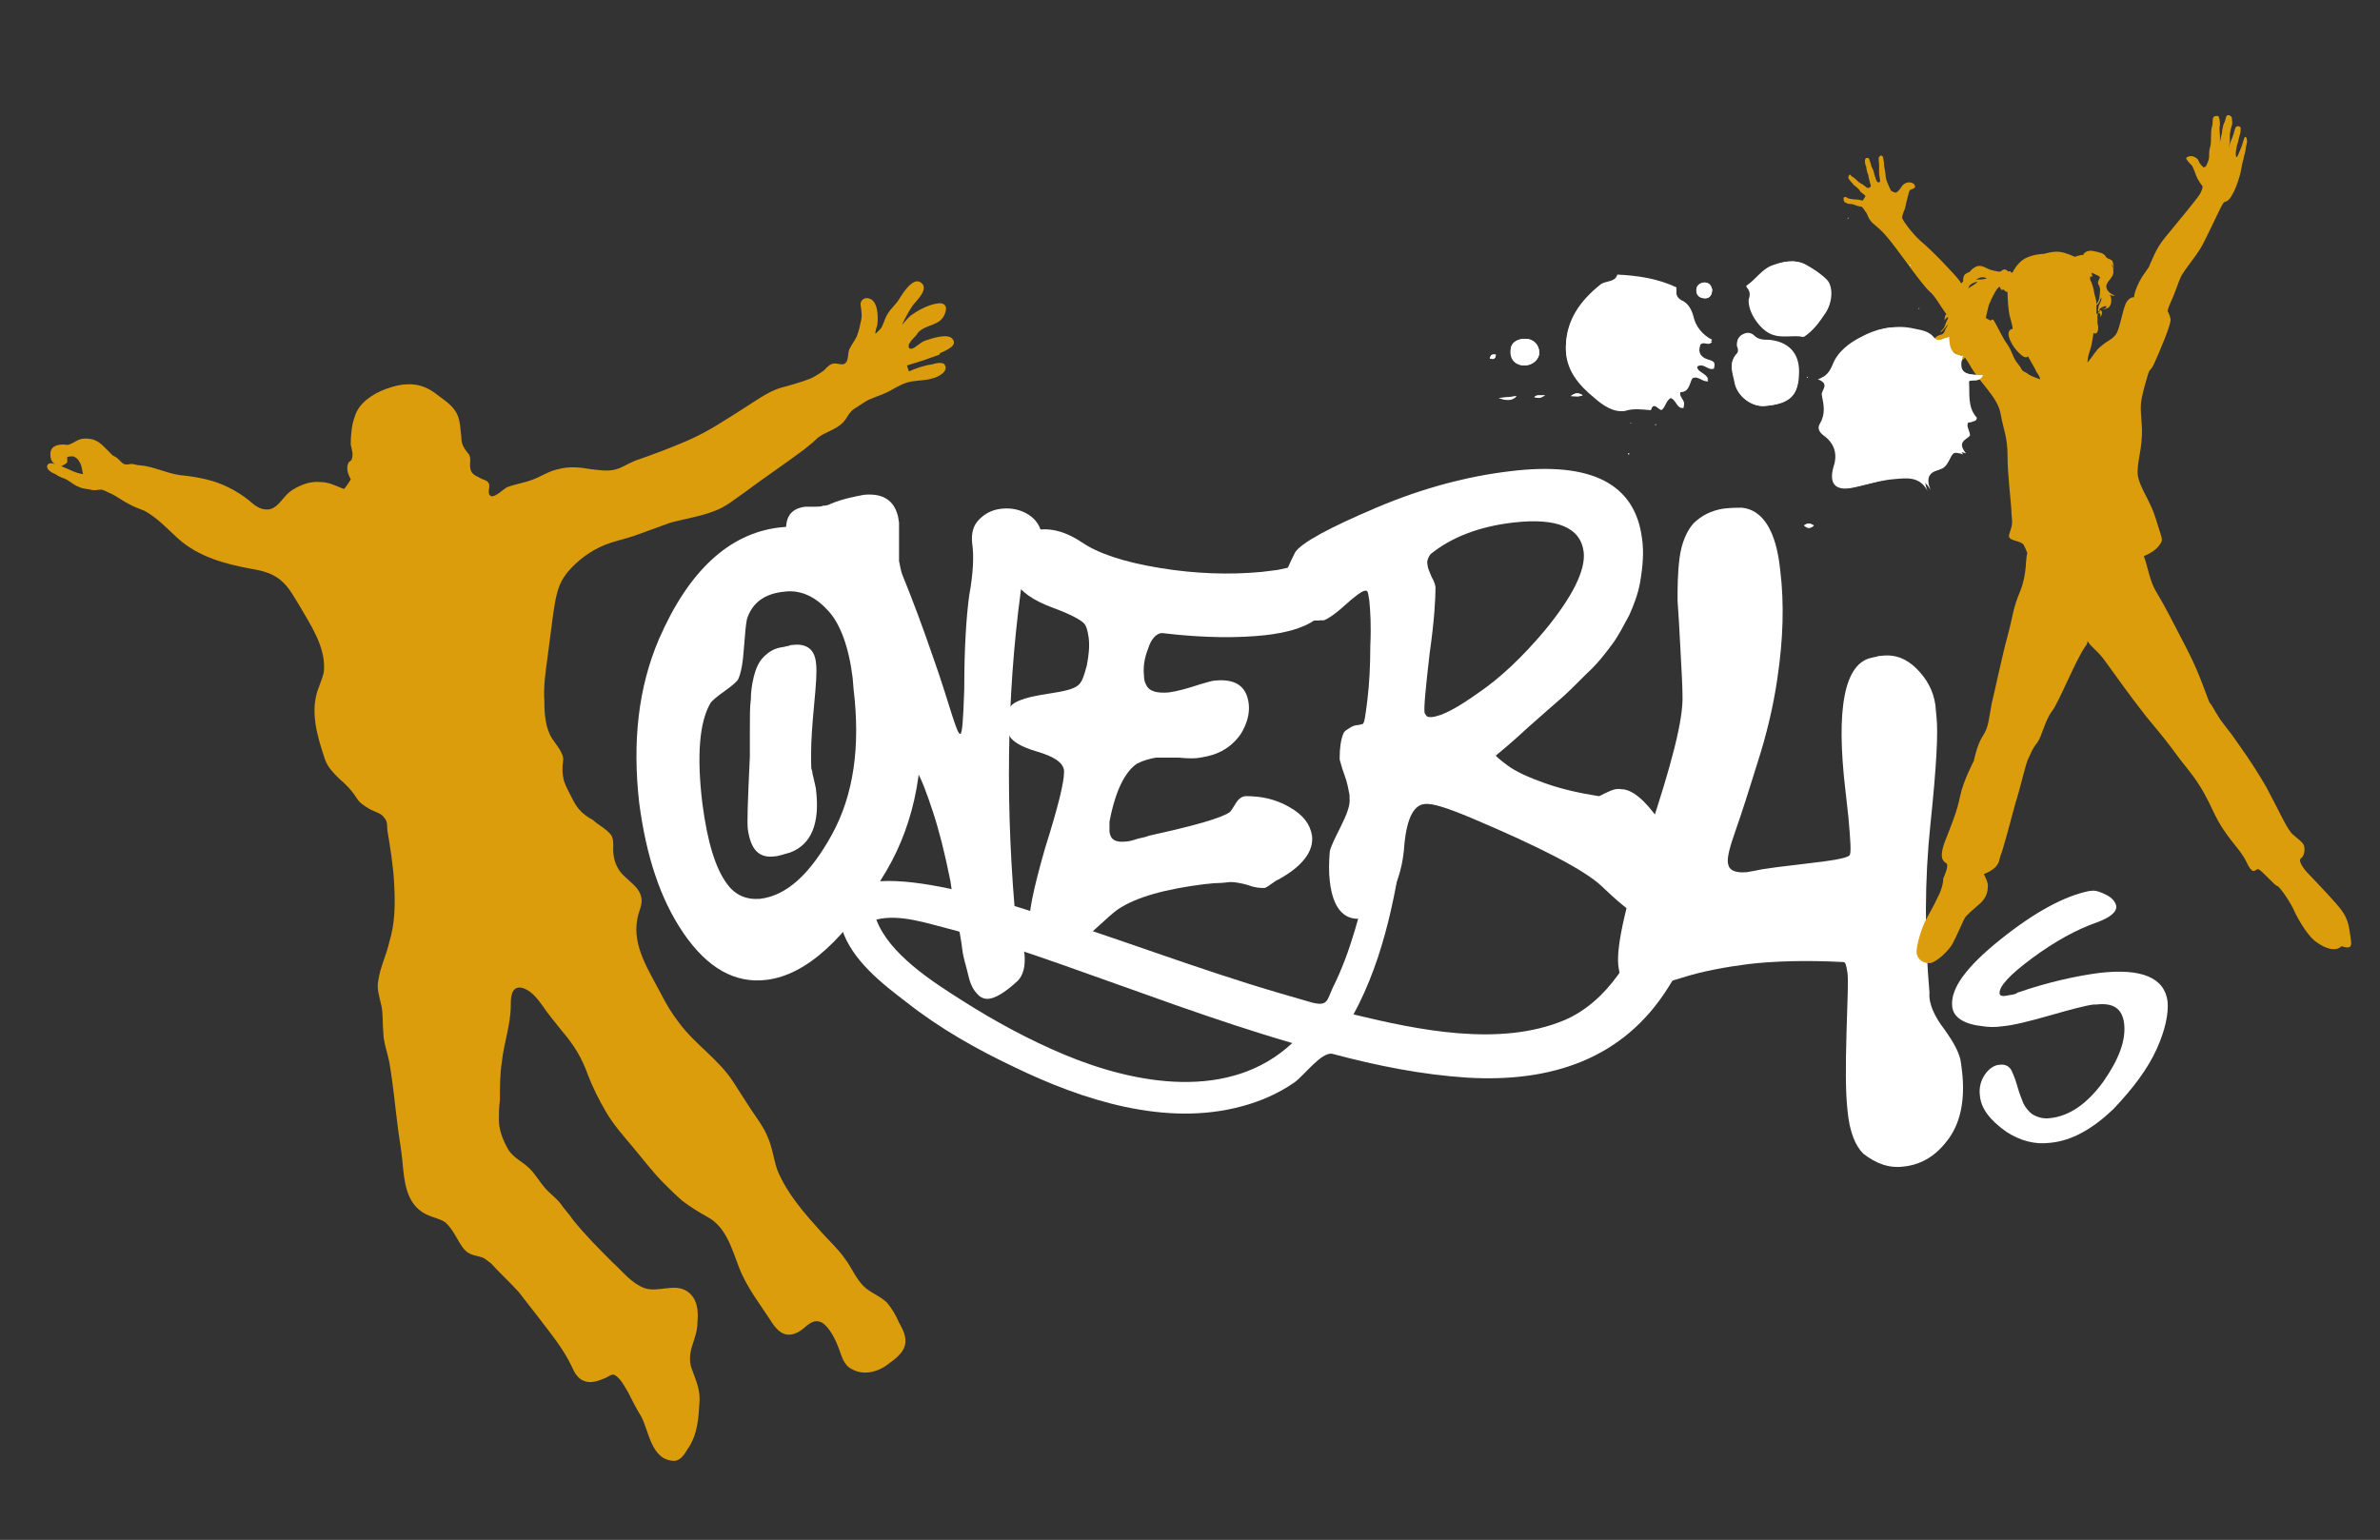 <?xml version="1.0" encoding="utf-8"?>
<!-- Generator: Adobe Illustrator 23.0.4, SVG Export Plug-In . SVG Version: 6.00 Build 0)  -->
<svg version="1.1" id="Layer_1" xmlns="http://www.w3.org/2000/svg" xmlns:xlink="http://www.w3.org/1999/xlink" x="0px" y="0px"
	 viewBox="0 0 240.9 155.9" style="enable-background:new 0 0 240.9 155.9;" xml:space="preserve">
<rect x="0" y="0" width="240.9" height="155.9" fill="#333333" stroke="none"/>
<style type="text/css">
	.st0{fill:#FFFFFF;}
	.st1{fill:#DB9D0C;}
	.st2{fill-rule:evenodd;clip-rule:evenodd;fill:#FFFFFF;}
</style>
<g>
	<g>
		<path class="st0" d="M78.9,53.4c4.1-0.5,7.4,1.1,9.9,4.7c2.2,3.2,3.6,7.1,4.2,11.8c0.8,7.1-0.3,13.2-3.3,18.3
			c-4.1,6.9-8.1,10.5-12.1,11c-3.2,0.4-6-1.2-8.4-4.7c-2.4-3.5-3.8-7.9-4.5-13.2c-0.7-6.2-0.1-11.7,2-16.6
			C69.7,57.8,73.8,54,78.9,53.4z M83.7,61.7c-1.3-1.4-2.8-2-4.3-1.8c-2.1,0.2-3.3,1.2-3.8,2.8c-0.1,0.5-0.2,1.5-0.3,2.9
			c-0.1,1.5-0.3,2.6-0.6,3.2c-0.2,0.3-0.7,0.7-1.4,1.2c-0.7,0.5-1.2,0.9-1.4,1.2c-1.1,1.9-1.4,5.3-0.8,10.2c0.5,3.8,1.3,6.5,2.5,8.1
			c0.8,1.1,1.9,1.6,3.3,1.5c2.7-0.3,5.1-2.5,7.3-6.5c2.2-4,2.9-8.9,2.2-14.7l-0.1-1.2C85.9,65.4,85,63,83.7,61.7z M79.8,65.4
			c0.2-0.1,0.3-0.1,0.4-0.1c1.5-0.2,2.3,0.5,2.4,1.9c0.1,0.7,0,2.1-0.2,4.2c-0.2,2.1-0.3,3.7-0.3,4.8c0,0.2,0,0.5,0,0.9
			c0,0.5,0,0.8,0.1,0.9c0,0.2,0.1,0.6,0.2,1c0.1,0.5,0.2,0.8,0.2,1c0.4,3.4-0.5,5.5-2.6,6.3c-0.7,0.2-1.3,0.4-1.6,0.4
			C76.8,86.9,76,86,75.7,84c-0.1-0.7,0-3.1,0.2-7.4c0-0.7,0-1.7,0-2.9c0-1.2,0-2.2,0.1-2.9c0-0.7,0.1-1.5,0.3-2.3
			c0.2-0.8,0.5-1.5,1-2c0.5-0.5,1.1-0.9,2-1C79.4,65.5,79.6,65.4,79.8,65.4z"/>
		<path class="st0" d="M98.1,60.3c0.4-2.2,0.5-4,0.3-5.3c-0.1-1,0.1-1.8,0.7-2.4c0.6-0.6,1.3-1,2.3-1.1c1-0.1,1.9,0.1,2.7,0.6
			c0.8,0.5,1.3,1.3,1.4,2.3c0.1,0.6,0.1,1.1-0.1,1.5c0,0.2-0.3,0.6-0.9,1c-0.5,0.5-0.8,0.8-0.9,1c-1.6,10.6-1.9,22-0.9,34
			c0.1,0.5,0.2,1.3,0.5,2.4c0.3,1.1,0.4,1.8,0.5,2.3c0.1,1.2-0.1,2.2-0.8,2.8c-1.2,1.1-2.1,1.6-2.7,1.7c-0.5,0.1-1-0.1-1.3-0.5
			c-0.4-0.4-0.7-1-0.9-1.9s-0.5-1.7-0.6-2.6c-0.1-0.8-0.3-2-0.6-3.4c-0.2-1.4-0.5-2.6-0.6-3.5c-0.6-3-1.2-5.3-1.8-7.1
			c-0.6-1.8-1.1-3.2-1.7-4.2c-0.5-1.1-1.5-3.4-2.8-6.9c-1.4-3.5-3-7.9-4.7-13.1c-0.2-0.7-1.2-1.1-2.8-1.1c-1.6-0.1-2.5-0.8-2.7-2.1
			l-0.1-0.5c-0.2-1.8,0.4-2.7,1.9-2.9c0.2,0,0.5,0,0.9,0c0.4,0,0.7,0,0.9-0.1c0.4,0,0.6-0.1,0.8-0.2c1.2-0.5,2.3-0.7,3.3-0.9
			c1.9-0.2,3.1,0.5,3.5,2.2l0.1,0.6c0,0.4,0,1,0,1.9c0,0.9,0,1.6,0,2c0.1,0.5,0.2,1,0.3,1.3c1.1,2.7,2.1,5.4,3.1,8.3
			c1,2.8,1.6,4.9,2,6.1c0.4,1.2,0.6,1.8,0.8,1.8c0.2,0,0.3-1.5,0.4-4.5C97.6,65.7,97.8,62.5,98.1,60.3z"/>
		<path class="st0" d="M128,89.9c-0.4,0-0.9,0-1.7-0.3c-0.7-0.2-1.3-0.3-1.7-0.3c-0.3,0-0.8,0.1-1.3,0.1c-0.6,0-1,0.1-1.3,0.1
			c-4,0.5-7,1.3-8.9,2.6c-0.3,0.2-1.1,0.9-2.4,2.1c-1.3,1.2-2.5,1.9-3.7,2l-0.7,0.1c-1.3-0.1-2-0.8-2.1-2.1
			c-0.2-1.5,0.4-4.2,1.6-8.4c1.3-4.1,1.9-6.6,1.9-7.6l0-0.2c-0.1-0.8-1-1.4-2.7-1.9c-1.7-0.5-2.7-1.1-2.9-1.8
			c-0.1-0.2-0.2-0.6-0.2-1c-0.1-1.2,0.2-1.9,1.1-2.3c0.9-0.4,2-0.6,3.3-0.8c1.3-0.2,2.3-0.4,2.8-0.8c0.4-0.3,0.6-0.9,0.9-2
			c0.2-1,0.3-2,0.2-2.8c-0.1-0.7-0.2-1.1-0.4-1.4c-0.3-0.4-1.4-1-3.3-1.7c-1.9-0.7-3.2-1.6-3.7-2.6c-0.3-0.5-0.5-1.1-0.5-1.7
			c-0.1-0.9,0.1-1.7,0.7-2.4c0.6-0.7,1.4-1.1,2.4-1.2c1.2-0.1,2.6,0.3,4.1,1.3c1.6,1.1,4.2,2,7.9,2.6c3.6,0.6,7.1,0.7,10.3,0.4
			l1.6-0.2c1.4-0.3,2.3-0.5,3-0.6c1.5-0.2,2.4,0.4,2.5,1.7c0,0.4,0,0.7,0,0.9c-0.1,2.6-2.3,4.1-6.7,4.6c-2.7,0.3-6.2,0.3-10.4-0.2
			l-0.2,0c-0.5,0.1-1,0.6-1.3,1.6c-0.4,1-0.5,1.9-0.4,2.8c0,0.4,0.1,0.6,0.2,0.8c0.3,0.7,1.1,0.9,2.3,0.8c0.8-0.1,1.9-0.4,3.1-0.8
			c0.7-0.2,1.3-0.4,1.6-0.4c2.1-0.2,3.2,0.6,3.4,2.4c0.1,1-0.2,2-0.8,3c-0.7,1-1.6,1.7-2.8,2.1c-0.3,0.1-0.7,0.2-1.3,0.3
			c-0.5,0.1-1.2,0.1-2.2,0c-1,0-1.8,0-2.3,0c-0.6,0.1-1.3,0.3-1.9,0.6c-1.2,0.8-2.2,2.7-2.8,5.9c0,0.2,0,0.6,0,1
			c0.1,0.8,0.6,1.1,1.6,1c0.3,0,0.7-0.1,1.3-0.3c0.5-0.1,0.9-0.2,1.1-0.3c4.6-1,7.4-1.8,8.2-2.4c0.1-0.1,0.3-0.4,0.6-0.9
			c0.3-0.5,0.7-0.7,1-0.7c1.6,0,3,0.3,4.4,1.1c1.4,0.8,2.1,1.7,2.3,2.9c0.2,1.6-1,3.2-3.7,4.6C128.4,89.7,128.1,89.9,128,89.9z"/>
		<path class="st0" d="M151.3,76.3c0,0.2,0.5,0.6,1.3,1.2c0.8,0.6,2.1,1.2,3.8,1.8c1.7,0.6,3.5,1,5.4,1.3c0.2,0,0.4-0.2,0.9-0.4
			c0.4-0.2,0.9-0.4,1.4-0.3c1.1,0,2.4,1.1,3.8,3.1c1.4,2,2.3,3.8,2.4,5.3l0,0.2c0.4,3.4-0.1,5.1-1.5,5.3c-1.5,0.2-3.7-1.2-6.7-4.1
			c-1.7-1.6-6.1-3.9-13.2-6.9c-2.4-1-3.9-1.5-4.7-1.4c-1.2,0.1-1.9,1.7-2.1,4.7c-0.2,2-0.8,3.7-1.6,4.9c-0.8,1.2-1.7,1.8-2.7,2
			c-1.8,0.2-2.9-1.1-3.2-3.8c-0.1-0.8-0.1-1.9,0-3c0.1-0.5,0.5-1.3,1.1-2.5c0.6-1.2,1-2.2,0.9-2.9l0-0.3c-0.1-0.5-0.2-1.2-0.5-2
			c-0.3-0.8-0.4-1.3-0.5-1.6l0-0.2c0-0.9,0.1-1.8,0.4-2.5c0.1-0.2,0.3-0.3,0.6-0.5c0.3-0.2,0.6-0.3,0.9-0.3l0.4-0.1
			c0.2,0,0.3-0.8,0.5-2.4c0.2-1.6,0.3-3.5,0.3-5.5c0.1-2.1,0-3.6-0.1-4.6c-0.1-0.5-0.1-0.8-0.2-0.9c0-0.1-0.1-0.1-0.2-0.1
			c-0.3,0-1,0.5-2.1,1.5s-1.8,1.4-2.1,1.5l-0.3,0c-0.9,0.1-1.8-0.1-2.6-0.7c-0.8-0.6-1.3-1.4-1.4-2.3c-0.1-0.6,0.4-1.9,1.4-3.9
			c0.7-1,3.5-2.5,8.2-4.5c4.7-2,9.3-3.2,13.6-3.7c8.2-1,12.6,1.3,13.3,6.8c0.2,1.3,0.1,2.8-0.2,4.5c-0.2,1.1-0.6,2.2-1.1,3.3
			c-0.6,1.1-1.1,2.1-1.7,2.9c-0.6,0.8-1.4,1.9-2.6,3c-1.2,1.2-2.1,2.1-2.7,2.6c-0.6,0.5-1.7,1.5-3.3,2.9c-1.5,1.4-2.6,2.3-3.2,2.8
			L151.3,76.3z M144.9,72.6c1.1-0.1,2.7-1,4.8-2.5c2.2-1.5,4.4-3.6,6.6-6.2c2.9-3.5,4.2-6.2,4-8c-0.3-2.5-2.7-3.5-7.1-3
			c-3.5,0.4-6.3,1.5-8.4,3.2c-0.3,0.4-0.4,0.8-0.3,1.1c0,0.3,0.2,0.7,0.4,1.2c0.3,0.5,0.4,0.9,0.4,1.1c0,1-0.1,3.2-0.6,6.7
			c-0.4,3.5-0.6,5.5-0.5,6l0.2,0.3C144.5,72.6,144.7,72.6,144.9,72.6z"/>
	</g>
</g>
<g>
	<g>
		<path class="st0" d="M196.8,104.2c1,1.4,1.6,2.5,1.7,3.5l0.1,0.8c0.3,2.7-0.1,5-1.3,6.7c-1.2,1.7-2.7,2.7-4.6,2.9
			c-1.5,0.2-2.8-0.3-4.1-1.3c-0.8-0.8-1.4-2.2-1.6-4.4c-0.2-1.8-0.2-4.4-0.1-7.8c0.1-3.4,0.2-5.4,0.1-6.1c-0.1-0.7-0.2-1.1-0.4-1.1
			c-3.8-0.2-7-0.1-9.6,0.2c-2.3,0.3-4.6,0.7-6.8,1.4c-2.2,0.7-3.5,1-3.8,1.1c-0.6,0.1-1.2,0-1.6-0.3c-0.6-0.4-0.9-1.1-1-2.1
			c-0.2-2,0.8-6.4,3.1-13.4c2.3-6.9,3.5-11.5,3.4-13.9c0-1-0.1-2.5-0.2-4.5s-0.2-3.7-0.3-5.1c0-1.3,0-2.7,0.2-4.3
			c0.2-1.5,0.7-2.7,1.4-3.5c0.8-0.8,1.8-1.3,3-1.5c0.8-0.1,1.5-0.1,1.9-0.1c2.1,0.2,3.5,2.3,3.9,6.4c0.4,3.3,0.3,6.9-0.3,10.9
			c-0.4,2.8-1.1,5.7-2,8.5c-0.9,2.9-1.6,5.1-2.2,6.8c-0.6,1.7-0.9,2.8-0.8,3.4c0.1,0.7,0.7,1,1.9,0.9c0.6-0.1,1.1-0.2,1.6-0.3
			l1.4-0.2l4.9-0.6c1.5-0.2,2.3-0.4,2.5-0.6c0.2-0.2,0.1-1.5-0.1-3.8l-0.3-2.7c-1-8.4-0.1-12.9,2.6-13.5c0.1,0,0.3-0.1,0.5-0.1
			c0.2-0.1,0.4-0.1,0.5-0.1c1.4-0.2,2.6,0.3,3.6,1.3c1,1,1.7,2.2,1.9,3.7l0.1,1.1c0.2,1.6,0,5.2-0.6,10.9
			c-0.6,5.7-0.6,11.4-0.1,17.1C195.2,101.6,195.8,102.9,196.8,104.2z"/>
		<path class="st0" d="M200.4,110.9c-0.1-0.8,0.1-1.5,0.5-2.1c0.4-0.6,1-1,1.5-1c0.6-0.1,1.1,0.2,1.3,0.8c0.1,0.2,0.3,0.7,0.5,1.4
			c0.2,0.7,0.4,1.2,0.6,1.7c0.2,0.4,0.5,0.8,0.9,1.1c0.5,0.3,1.1,0.5,1.8,0.4c2-0.2,3.8-1.5,5.4-3.7c1.6-2.3,2.3-4.2,2.1-5.9
			c-0.2-1.5-1.1-2.1-2.8-1.9l-0.3,0c-0.8,0.1-2.3,0.5-4.4,1.1c-2.1,0.6-3.7,1-4.8,1.1c-0.7,0.1-1.4,0.1-2,0c-1.9-0.2-3-0.9-3.1-2
			c-0.2-1.8,1.4-4,4.9-6.8c3.5-2.8,6.5-4.4,9-4.9l0.1,0c0.5-0.1,1,0.1,1.6,0.4c0.6,0.3,0.9,0.7,1,1.1c0.1,0.6-0.6,1.2-2,1.7
			c-2,0.7-4.2,1.9-6.5,3.6c-2.3,1.7-3.4,2.9-3.3,3.6c0,0.2,0.3,0.3,0.7,0.2c0.5-0.1,0.9-0.1,1.1-0.3c3.2-1.1,6-1.7,8.3-2
			c4.3-0.5,6.6,0.5,6.9,2.9c0.1,1.2-0.2,2.8-1.1,4.8c-0.9,2-2.4,4-4.4,6.1c-2.1,2-4.2,3.2-6.4,3.4c-1.5,0.2-3-0.2-4.4-1.1
			C201.4,113.4,200.5,112.2,200.4,110.9z"/>
	</g>
</g>
<path class="st1" d="M237.8,94.1c-0.2-1.4-0.9-2.1-1.5-2.8c-0.6-0.7-2.8-3-2.8-3s-1-1.1-0.6-1.4c0.4-0.3,0.4-1,0.3-1.3
	c-0.1-0.3-0.4-0.5-1.1-1.1c-0.6-0.5-1.3-2.2-2.7-4.8c-1.5-2.6-2.8-4.3-3.2-4.9c-0.4-0.6-0.7-0.9-1.5-2c-0.7-1.1-0.8-1.4-1-1.6
	c-0.2-0.2-0.9-2.7-2.3-5.4c-1.4-2.7-2.3-4.5-3.1-5.8c-0.7-1.1-0.9-2.6-1.3-3.7c1.2-0.5,1.5-1,1.7-1.3c0.3-0.4,0-0.8-0.5-2.5
	c-0.5-1.7-1.6-3.1-1.8-4.3c-0.2-1.2,0.5-2.8,0.4-4.9c-0.1-2.1-0.3-2.1,0.3-4.3c0.6-2.2,0.4-1.1,0.9-2.1c0.5-1.1,1.8-4.1,1.7-4.6
	c-0.1-0.5-0.3-0.8-0.3-0.8s0-0.2,0.4-1.1c0.4-0.8,0.8-2.3,1.2-2.8c0.3-0.5,1.2-1.6,1.7-2.4c0.5-0.8,2-4.1,2.2-4.4
	c0.2-0.3,0.1-0.3,0.4-0.4c0.3-0.1,0.5-0.4,0.7-0.8c0.2-0.3,0.5-1.1,0.7-1.8c0.2-0.7,0.2-1.1,0.3-1.4c0.1-0.3,0.1-0.5,0.2-0.8
	c0.1-0.3,0.1-0.7,0.2-1c0.1-0.3,0-0.5,0-0.6c0-0.1-0.2-0.2-0.2-0.1c-0.1,0.2-0.2,0.6-0.3,0.9c-0.1,0.2-0.4,1.1-0.5,1.1
	c-0.1,0-0.1-0.2-0.1-0.4c0-0.2,0.1-0.5,0.1-0.7c0.1-0.2,0.2-0.8,0.3-1.1c0.1-0.3,0.1-0.6,0.1-0.7c0-0.1-0.1-0.3-0.4-0.2
	c-0.2,0.1-0.2,0.4-0.3,0.7c-0.1,0.3-0.2,0.6-0.3,0.8c-0.1,0.2-0.2,0.7-0.2,0.6c0-0.1,0.1-0.4,0.1-0.6c0-0.2,0-0.6,0-0.7
	c0-0.1,0.1-0.6,0.2-0.9c0.1-0.2,0-0.6,0-0.8c-0.1-0.2-0.3-0.3-0.5-0.2c-0.1,0.1-0.2,0.7-0.3,0.8c-0.1,0.2-0.2,0.8-0.2,1
	c-0.1,0.3-0.2,0.9-0.2,0.9s0-0.3,0-0.6c0-0.3-0.1-0.9,0-1.1c0-0.1,0-0.6-0.1-0.8c0-0.2-0.3-0.2-0.5-0.1c-0.2,0.1-0.1,0.7-0.2,1
	c-0.1,0.3-0.1,0.8-0.1,0.9c0,0.1,0,1-0.1,1.2c-0.1,0.3-0.1,0.7-0.1,1c0,0.3-0.3,1-0.4,1c-0.2,0.1-0.2,0-0.4-0.2
	c-0.2-0.2-0.2-0.3-0.3-0.5c-0.1-0.2-0.5-0.4-0.7-0.4c-0.2,0-0.6,0.1-0.5,0.3c0.1,0.2,0.5,0.6,0.6,0.7c0.1,0.2,0.3,0.7,0.4,1
	c0.1,0.3,0.5,0.9,0.6,1c0.1,0.1,0,0.4-0.2,0.8c-0.2,0.4-2.7,3.4-3.6,4.5c-0.9,1.1-1.3,2.3-1.5,2.7c-0.1,0.4-0.6,0.8-1.1,1.8
	c-0.5,1-0.5,1.5-0.5,1.5s-0.3-0.1-0.7,0.4c-0.4,0.5-0.7,2.7-1.1,3.3c-0.4,0.6-0.8,0.6-1.6,1.3c-0.4,0.3-0.8,1-1.3,1.6
	c0-0.2,0-0.5,0.2-1.1c0.3-0.8,0.4-2,0.4-1.9c0.1,0.1,0.3,0.1,0.4-0.1c0.1-0.2,0.1-0.6,0-0.9c0-0.1,0-0.3,0-0.5c0-0.1,0-0.1,0-0.2
	c0-0.2,0.1-0.4,0.2-0.6c0,0,0,0,0-0.1c0.3-0.3,0.8-0.4,0.7-0.2c-0.1,0.2-0.6,0.2-0.5,0.2c0.1,0,0.4,0,0.6-0.1
	c0.2-0.1,0.4-0.3,0.4-0.8c0-0.3-0.1-0.5-0.2-0.6c0,0,0,0,0,0c0.3,0.3,0.8,0,0.6,0.1c-0.2,0-0.8-0.3-0.9-0.8
	c-0.1-0.5,0.6-0.9,0.7-1.4c0.1-0.5-0.3-1.1-0.1-0.9c0.2,0.3,0,0.7,0.1,0.5c0.1-0.2,0-0.7-0.1-0.9c-0.2-0.2-0.6-0.2-0.7-0.5
	c-0.2-0.3-0.8-0.4-1.3-0.5c-0.6-0.1-0.9,0.3-0.9,0.3s0,0,0,0.1c-0.4,0-0.9,0.2-0.9,0.2s-0.8-0.4-1.5-0.5c-0.7-0.1-1.6,0.2-1.6,0.2
	s-1.1,0-2,0.5c-0.8,0.5-1.2,1.4-1.2,1.4s-0.2,0-0.2-0.1c0-0.1-0.3,0-0.3,0s0.1-0.1-0.2-0.2c-0.3-0.1-0.4,0.2-0.6,0.2
	c-0.1,0-0.8-0.1-1.2-0.3c-0.4-0.2-0.8-0.4-1.2-0.2c-0.2,0.1-0.5,0.3-0.6,0.5c-0.2,0.1-0.5,0.2-0.6,0.4c-0.1,0.2-0.1,0.4-0.1,0.6
	c-0.1,0.1-0.1,0.1-0.2,0.2c0-0.1-0.1-0.1-0.1-0.2c-0.5-0.7-3-3.3-4-4.1c-0.9-0.8-1.8-2.1-1.8-2.2c-0.1-0.1-0.1-0.3,0.1-0.8
	c0.2-0.4,0.2-0.8,0.4-1.5c0.2-0.8,0.2-0.6,0.3-0.7c0.2-0.1,0.3-0.1,0.4-0.2c0.1-0.1,0-0.3-0.1-0.4c-0.2-0.1-0.4-0.2-0.7-0.1
	c-0.3,0.1-0.4,0.2-0.6,0.5c-0.2,0.3-0.3,0.4-0.5,0.5c-0.2,0-0.3-0.1-0.5-0.2c-0.1-0.2-0.2-0.4-0.4-0.9c-0.2-0.5-0.1-0.6-0.2-1.1
	c-0.1-0.5-0.1-0.5-0.1-0.7c0-0.2-0.1-0.6-0.1-0.7c-0.1-0.2-0.3-0.2-0.4,0c-0.1,0.1,0,0.6,0,0.8c0,0.2,0,0.5,0,0.8
	c0,0.2,0.1,0.7,0.1,0.8c0,0.2-0.2,0.2-0.3,0.1c-0.1-0.1-0.2-0.5-0.3-0.8c0-0.2-0.2-0.6-0.3-0.8c0-0.2-0.2-0.6-0.2-0.7
	c0-0.1-0.3-0.2-0.4,0c-0.1,0.2,0,0.6,0.1,0.8c0,0.2,0.1,0.6,0.2,0.8c0,0.2,0.2,0.8,0.2,0.9c0.1,0.2,0.1,0.3-0.1,0.4
	c-0.2,0.1-0.2,0-0.5-0.2c-0.2-0.2-0.4-0.2-0.6-0.4c-0.2-0.2-0.4-0.4-0.6-0.5c-0.2-0.1-0.2-0.3-0.3-0.2c-0.1,0.1-0.2,0.3,0,0.5
	c0.1,0.2,0.3,0.3,0.4,0.5c0.1,0.1,0.6,0.4,0.7,0.7c0.2,0.2,0.6,0.4,0.5,0.5c-0.1,0.1-0.2,0.4-0.3,0.4c-0.1,0-0.3-0.1-0.6-0.1
	c-0.3,0-0.7-0.1-0.8-0.1c-0.1-0.1-0.5-0.3-0.5,0c0,0.3,0.1,0.4,0.4,0.5s0.3,0,0.6,0.1c0.3,0.1,0.5,0.2,0.7,0.2
	c0.2,0,0.3,0.2,0.5,0.5c0.3,0.3,0.2,0.8,1,1.4c0.7,0.6,0.9,0.8,1.7,1.8c0.8,1,3.1,4.3,3.8,4.9c0.6,0.5,1.1,1.5,1.7,2.3
	c0,0,0,0.1-0.1,0.1c-0.1,0.3-0.1,1-0.1,0.6c0-0.1,0.2-0.3,0.3-0.4c0,0,0.1,0.1,0.1,0.1c-0.2,0.3-0.3,0.7-0.4,0.9
	c-0.1,0.3-0.6,0.6-0.3,0.5c0.3-0.2,0.8-1.1,0.6-0.6c-0.3,0.4-0.2,0.8-0.7,0.9c-0.5,0.1-1,0.8-1.2,0.9c-0.2,0.1-0.5,0.2-0.8,0.1
	c-0.3-0.1-0.6-0.3-0.6-0.3s0.4,0.6,0.8,0.5c0.3,0,0.6-0.1,0.7-0.2c0,0,0,0-0.1,0c-0.4,0.2-0.6,0.5-1,0.6c-0.4,0.2-0.6-0.1-0.9-0.4
	c-0.3-0.3-0.4-0.7-0.4-0.4c0,0.3,0.8,1.3,1.2,1.3c0.4,0,2.1-0.9,1-0.2c-0.3,0.2-0.5,0.3-0.7,0.5c-0.1,0-0.1,0-0.1,0
	c-0.5,0.4-0.5,0.5-0.4,0.4c0.1-0.1,0.3-0.2,0.5-0.3c0.2,0.1,0.3,0.1,0.8,0c0.2,0,0.3-0.1,0.4-0.1c0.2,0,0.5,0,0.9,0
	c1-0.1,1.4-0.9,1.3-0.6c-0.1,0.3-0.8,0.6-0.3,0.4c0.4-0.2,0.5-0.5,0.5-0.4c-0.1,0.2-0.4,0.5-0.7,0.6c-0.3,0.1-0.9,0.1-0.5,0.2
	c0.4,0.1,0.5,0,1-0.1c0.3-0.1,0.5-0.3,0.7-0.5c0,0,0.1,0.1,0.2,0.2c-0.1,0.1-0.2,0.2-0.3,0.3c-0.4,0.4-0.9,0.4-1.3,0.4
	c-0.4,0-1.1-0.2-0.7-0.1c0.4,0.2,0.8,0.3,1.3,0.2c0.4-0.1,0.7-0.2,1.2-0.7c0.1,0.2,0.3,0.4,0.5,0.8c1.1,1.9,2.8,3.2,3.1,4.9
	c0.3,1.7,0.7,2.3,0.7,4.3c0,2,0.4,4.9,0.4,5.8c0.1,1,0.1,1.1-0.2,2c-0.4,0.9,1.3,0.6,1.5,1.3c0.1,0.2,0.2,0.4,0.3,0.7
	c-0.2,0.5,0,2-0.7,3.8c-0.8,1.9-0.7,2.4-1.3,4.6c-0.6,2.2-1.2,5.2-1.6,6.8c-0.3,1.6-0.3,2.4-0.9,3.3c-0.6,0.9-0.9,2.5-0.9,2.5
	s-1.1,2.1-1.4,3.6c-0.3,1.5-0.8,2.7-1.5,4.5c-0.7,1.8-0.2,2.1,0.1,2.3c0.3,0.2-0.2,1.3-0.3,1.5c0,0.3-0.1,1.1-0.6,2
	c-0.4,0.9-0.9,1.7-1.2,2.3c-0.3,0.5-1,2.6-0.9,3.3c0.1,0.7,0.8,1.1,1.4,1s1.8-1.2,2.2-1.9c0.4-0.7,1.1-2.4,1.3-2.7
	c0.2-0.3,0.9-0.9,1.6-1.5c0.6-0.6,0.7-1.2,0.7-1.6c0.1-0.4-0.4-1.3-0.4-1.3c1.7-0.7,1.5-1.4,1.7-1.9c0.2-0.4,1.1-3.8,1.5-5.3
	c0.5-1.5,1-3.9,1.3-4.5c0.3-0.6,0.4-1,0.9-1.6c0.5-0.7,0.8-2.3,1.5-3.2c0.7-0.9,2.4-5.2,3.4-6.6c0.1-0.1,0.2-0.3,0.2-0.5
	c0.4,0.7,1,0.9,1.9,2.2c1.1,1.5,2.2,3.1,4,5.4c1.9,2.3,2,2.4,3.4,4.3c1.4,1.8,2.1,2.5,3.4,5.3c1.3,2.8,2.7,3.7,3.4,5.2
	c0.7,1.5,0.9,0.6,1.2,0.7c0.3,0.1,1.7,1.7,1.9,1.7c0.2,0,1.4,1.7,1.8,2.7c0.5,1,1.4,2.5,2.2,3c0.8,0.6,1.9,1,2.5,0.4
	C238.3,96.2,238,95.6,237.8,94.1z M212.5,31.7c-0.1,0-0.3,0.1-0.3,0.1c0-0.3,0-0.6,0-0.9c0.1-0.1,0.2-0.1,0.2-0.2
	c0.2-0.2,0.3-0.9,0.3-0.4c-0.1,0.5-0.3,0.5-0.3,0.9C212.3,31.4,212.4,31.6,212.5,31.7z M212.6,32.1c0-0.1,0-0.2,0-0.2
	c0-0.1,0-0.1-0.1-0.2c0,0,0,0,0,0c0-0.1,0-0.3,0.1-0.3S212.9,31.7,212.6,32.1C212.7,32,212.6,32.1,212.6,32.1z M212.5,28
	c0.2,0.1-0.3,0.5-0.1,0.8c0.2,0.3,0.2,0.6,0.1,1.3c0,0.3-0.2,0.5-0.3,0.7c0-0.3-0.1-0.7-0.2-1c-0.1-0.7-0.2-0.9-0.3-1.2
	c-0.2-0.3-0.2-0.7,0-0.6c0.2,0.1,0-0.2,0-0.4C211.9,27.7,212.4,27.9,212.5,28z M200.9,28.1c0.5,0.1-0.3,0.2-0.5,0.2
	c-0.1,0-0.2,0-0.4,0C200.2,28.2,200.5,28,200.9,28.1z M199.3,29c0.1-0.3,1-0.6,0.8-0.4c-0.2,0.2-0.6,0.4-0.9,0.6
	C199.2,29.2,199.3,29.1,199.3,29z M195.4,37.4c0,0-0.1,0-0.1,0c0.3-0.2,0.8-0.3,1.1-0.4c0.5,0,0.9-0.3,1.1-0.3
	c-0.1,0.1-0.4,0.2-0.9,0.4c-0.1,0.1-0.2,0.1-0.4,0.1c-0.2,0-0.3-0.1-0.2,0c0,0,0.1,0,0.1,0.1C195.8,37.4,195.6,37.4,195.4,37.4z
	 M198,36.8c-0.1,0.1-0.6,0.4-1.2,0.5c-0.1,0-0.2,0-0.3,0c0.2-0.1,0.3-0.2,0.4-0.2C197.1,37.1,198.1,36.7,198,36.8z M203.2,34.9
	c-0.5-0.7-1-1.8-1.3-2.3c-0.3-0.6-0.2,0.1-0.7-0.3c-0.1,0-0.1-0.1-0.2-0.1c0.1-0.5,0.2-0.9,0.3-1.3c0.4-1,0.7-1.4,0.8-1.6
	c0.2-0.2,0.3-0.4,0.4-0.1c0,0.3,0.3,0,0.4,0.2c0.1,0.2,0.3,0.1,0.3,0.2c0,0.7,0.1,1.9,0.2,2.3c0.1,0.4,0.4,1.4,0.3,1.4
	c-0.1,0-0.4,0.1-0.4,0.5c0,0.4,0.3,1,0.6,1.4c0.3,0.4,0.6,0.7,0.9,0.9c0.4,0.2,0.5-0.1,0.5,0c0,0.1,0.7,1.2,0.8,1.5
	c0.2,0.3,0.4,0.6,0.4,0.8c-0.6-0.2-1.1-0.4-1.3-0.6c-0.8-0.4-0.4-0.3-0.9-0.9C203.7,36.2,203.7,35.6,203.2,34.9z"/>
<path class="st1" d="M95.5,35.6c0.6-0.3,1.4-0.7,0.9-1.3c-0.5-0.6-2.2,0-2.8,0.2c-0.5,0.2-0.9,0.7-1.3,0.8c-0.4,0.1-0.4-0.4-0.2-0.6
	c0.2-0.4,0.6-0.6,0.8-1c0.7-0.8,1.9-0.7,2.5-1.5c0.3-0.4,0.7-1.4-0.2-1.5c-0.9,0-2.1,0.6-2.8,1.1c-0.5,0.3-0.8,0.8-1.1,1.1
	c0.3-0.7,0.7-1.4,1.1-2c0.4-0.5,1.7-1.7,0.8-2.3c-0.8-0.6-1.9,1.2-2.2,1.7c-0.3,0.5-0.8,0.9-1.1,1.4c-0.3,0.4-0.4,0.9-0.6,1.3
	c-0.1,0.3-0.5,0.6-0.7,0.8c0-0.3,0.1-0.6,0.2-0.9c0.1-0.8,0.1-2.5-0.9-2.7c-0.4-0.1-0.8,0.2-0.8,0.6c0.1,0.7,0.2,1.2,0,1.9
	c-0.1,0.5-0.2,0.9-0.4,1.4c-0.2,0.4-0.5,0.8-0.7,1.2c-0.2,0.4-0.1,0.9-0.3,1.3c-0.3,0.5-0.7,0.2-1.2,0.2c-0.5,0-0.8,0.4-1.1,0.7
	c-0.4,0.3-0.9,0.6-1.3,0.8c-1,0.4-2.1,0.7-3.2,1c-1.2,0.4-2.3,1.2-3.4,1.9c-1.9,1.2-3.8,2.5-5.9,3.4c-1.6,0.7-3.2,1.3-4.9,1.9
	c-0.7,0.2-1.3,0.6-2,0.9c-1,0.4-1.9,0.2-2.9,0.1c-1.1-0.2-2.2-0.3-3.3,0c-1,0.2-1.8,0.8-2.7,1.1c-0.8,0.3-1.6,0.4-2.4,0.7
	c-0.4,0.1-1.6,1.5-1.9,0.7c-0.1-0.3,0.1-0.7,0-1c-0.1-0.3-0.4-0.4-0.7-0.5c-0.5-0.3-1.1-0.4-1.2-1.1c-0.1-0.6,0.2-1.1-0.3-1.6
	c-0.4-0.5-0.6-0.9-0.6-1.5c-0.1-0.8-0.1-1.6-0.4-2.3c-0.4-0.9-1.2-1.4-2-2c-1.7-1.4-3.4-1.3-5.3-0.6c-1.3,0.5-2.7,1.4-3.1,2.8
	c-0.3,0.8-0.4,1.9-0.4,2.8c0.1,0.5,0.3,1,0.1,1.5c0,0.1-0.2,0.2-0.3,0.3c-0.3,0.5-0.1,1.2,0.2,1.7c0,0.1-0.6,1-0.7,1
	c-0.8-0.3-1.5-0.7-2.4-0.7c-1-0.1-2,0.3-2.8,0.8c-0.8,0.5-1.2,1.4-1.9,1.8c-0.7,0.4-1.5,0.1-2.1-0.4c-1.1-1-2.7-1.9-4.1-2.3
	c-1-0.3-2.2-0.5-3.3-0.6c-1.4-0.2-2.7-0.9-4.1-1c-0.4,0-0.6-0.2-1-0.1c-0.6,0.1-0.7-0.1-1.1-0.5c-0.2-0.2-0.4-0.3-0.6-0.4l-0.9-0.9
	c-0.6-0.6-1.1-0.8-1.9-0.8c-0.7,0-1,0.4-1.6,0.6c-0.2,0.1-0.4,0-0.5,0C5.4,45,5.1,45.4,5.1,46c0,0.4,0.1,0.8,0.5,1
	c-0.2-0.1-0.7-0.2-0.8,0.1c-0.2,0.4,0.5,0.8,0.8,0.9c0.3,0.2,0.5,0.3,0.8,0.4c0.6,0.2,1,0.7,1.6,0.9c0.4,0.2,0.9,0.2,1.3,0.3
	c0.4,0.1,0.8-0.1,1.1,0c0.3,0.1,0.6,0.3,0.9,0.4c0.6,0.3,1.1,0.7,1.7,1c0.5,0.3,1.1,0.5,1.6,0.7c1.3,0.7,2.3,1.8,3.4,2.8
	c2.1,1.9,4.8,2.6,7.5,3.1c1.2,0.2,2.3,0.5,3.2,1.4c0.7,0.7,1.1,1.5,1.6,2.3c1.1,1.9,2.6,4.1,2.5,6.4c0,0.6-0.3,1.2-0.5,1.8
	c-1,2.4-0.2,5,0.6,7.4c0.3,0.8,0.8,1.3,1.4,1.9c0.7,0.6,1.3,1.2,1.8,2c0.3,0.5,0.8,0.8,1.3,1.1c0.5,0.3,1.2,0.4,1.5,0.9
	c0.3,0.3,0.3,0.8,0.3,1.2c0.3,1.8,0.6,3.6,0.7,5.5c0.1,2.1,0.1,3.9-0.5,5.9c-0.3,1.3-0.9,2.5-1.1,3.8c-0.2,0.9,0.1,1.7,0.3,2.6
	c0.2,0.9,0.1,1.8,0.2,2.7c0,1,0.4,2,0.6,3c0.4,2.3,0.6,4.6,0.9,6.9c0.2,1.3,0.4,2.6,0.5,3.9c0.2,2,0.6,4,2.7,4.8
	c0.5,0.2,1,0.3,1.5,0.6c0.5,0.4,0.8,0.9,1.1,1.4c0.3,0.5,0.6,1.1,1,1.5c0.5,0.5,1.1,0.5,1.7,0.7c0.3,0.1,0.6,0.4,0.9,0.6
	c0.9,1,1.9,1.9,2.8,2.9c0.7,0.9,1.4,1.8,2.1,2.7c1.2,1.6,2.4,3,3.3,4.9c0.2,0.5,0.6,1.2,1.2,1.4c0.7,0.3,1.5,0,2.2-0.3
	c0.4-0.2,0.6-0.4,0.9-0.3c0.6,0.3,1.1,1.3,1.4,1.8c0.4,0.8,0.8,1.6,1.3,2.4c0.8,1.5,1,4.4,3.3,4.5c0.7,0,1.1-0.7,1.4-1.2
	c1-1.4,1.1-3.1,1.2-4.7c0.1-1.2-0.3-2.1-0.7-3.2c-0.5-1.2-0.2-2.1,0.2-3.3c0.2-0.6,0.3-1.1,0.3-1.7c0.1-1.1,0-2.4-1.1-3.1
	c-1.3-0.8-2.9,0.2-4.3-0.3c-1.3-0.5-2.2-1.7-3.2-2.6c-1.4-1.4-2.8-2.8-4-4.3c-0.4-0.6-0.9-1.1-1.3-1.7c-0.5-0.6-1.1-1-1.6-1.6
	c-0.5-0.6-0.9-1.3-1.5-1.9c-0.7-0.7-1.7-1.1-2.2-2c-0.5-0.9-0.9-1.9-0.9-2.9c0-0.7,0-1.3,0.1-2c0-1.3,0-2.6,0.2-3.9
	c0.2-1.9,0.9-3.8,0.9-5.7c0-0.7,0-2,1.1-1.8c0.9,0.2,1.6,1.1,2.1,1.8c0.6,0.9,1.3,1.7,2,2.6c1.2,1.4,2,2.7,2.6,4.4
	c0.5,1.3,1.1,2.5,1.8,3.7c0.8,1.4,1.9,2.6,2.9,3.8c1,1.2,1.9,2.4,3,3.5c0.6,0.6,1.2,1.2,1.9,1.8c0.8,0.6,1.6,1.1,2.5,1.6
	c1.9,1,2.5,3.3,3.2,5.1c0.8,2.1,2.2,3.8,3.4,5.7c0.7,1,1.5,1.5,2.7,0.8c0.7-0.4,1.3-1.4,2.3-0.9c0.8,0.5,1.4,1.8,1.7,2.6
	c0.3,0.8,0.5,1.7,1.3,2.1c1.2,0.7,2.7,0.3,3.7-0.5c0.7-0.5,1.5-1.1,1.7-1.9c0.2-0.8-0.2-1.6-0.6-2.3c-0.3-0.7-0.7-1.4-1.2-2
	c-0.7-0.7-1.7-1-2.4-1.7c-0.8-0.8-1.2-1.9-1.9-2.8c-0.7-1-1.6-1.8-2.4-2.7c-1.7-1.9-3.4-3.8-4.4-6.2c-0.4-1.1-0.5-2.3-1-3.4
	c-0.4-1-1.1-1.9-1.7-2.8c-0.6-0.9-1.2-1.9-1.8-2.8c-1.5-2.3-3.9-3.8-5.5-6c-0.7-0.9-1.3-1.9-1.8-2.9c-1.2-2.3-2.9-4.8-2.4-7.5
	c0.1-0.8,0.6-1.5,0.4-2.3c-0.2-0.9-1-1.4-1.6-2c-0.7-0.6-1.1-1.4-1.2-2.3c-0.1-0.6,0.1-1.3-0.2-1.9c-0.5-0.7-1.4-1.1-1.9-1.6
	C59,82.5,58.4,81.8,58,81c-0.3-0.6-0.7-1.3-0.9-1.9c-0.2-0.7-0.2-1.4-0.1-2.1c0.1-0.7-0.7-1.6-1.1-2.2c-0.7-1.1-0.8-2.5-0.8-3.8
	c-0.1-1.4,0.1-2.9,0.3-4.3c0.2-1.5,0.4-3,0.6-4.6c0.2-1.3,0.4-2.7,1.1-3.7c0.8-1.2,2.3-2.4,3.6-3c1.2-0.6,2.6-0.8,3.9-1.3
	c1.1-0.4,2.2-0.8,3.3-1.2c1.5-0.4,3-0.6,4.5-1.2c1.1-0.4,2-1.2,2.9-1.8c2-1.5,4.1-2.9,6.1-4.4c0.5-0.4,1-0.8,1.4-1.2
	c0.8-0.6,1.8-0.8,2.5-1.5c0.5-0.5,0.6-1.1,1.3-1.5c0.5-0.3,1-0.7,1.5-0.9c0.7-0.3,1.4-0.5,2.1-0.9c0.7-0.4,1.4-0.8,2.2-0.9
	c0.7-0.1,1.4-0.1,2-0.3c0.5-0.1,1.7-0.7,1.2-1.4c-0.2-0.3-1-0.1-1.3,0c-0.8,0.1-1.6,0.4-2.3,0.7l-0.2-0.6l1.6-0.5
	c0.6-0.2,1.1-0.4,1.7-0.6C95.1,35.7,95.3,35.7,95.5,35.6z M6.2,47.2c0,0,0.2-0.1,0.2-0.1c0.5-0.3,0.4-0.2,0.4-0.8
	c0-0.1,0.6-0.1,0.6-0.1c0.3,0.1,0.5,0.3,0.6,0.5c0.3,0.4,0.3,0.9,0.4,1.3C7.6,47.9,7,47.5,6.2,47.2z"/>
<path class="st0" d="M139.5,82.5c-0.6,4-1.2,7.9-2.4,11.8c-0.6,2-1.3,3.9-2.2,5.7c-0.6,1.3-0.5,1.9-2.1,1.5c-1-0.3-2.1-0.6-3.1-0.9
	c-8.6-2.5-17-5.8-25.5-8.4c-3.2-1-21.8-7.2-19,1.8c1,3.2,4.1,5.6,6.6,7.5c3.3,2.6,7,4.7,10.8,6.5c7,3.4,15.4,6.1,23.1,4
	c1.9-0.5,3.7-1.3,5.3-2.4c1-0.7,2.8-3.2,3.9-2.9c4.5,1.2,9,2.1,13.6,2.4c8.4,0.5,15.8-1.8,20.4-9.2c0.9-1.4,1.6-3,2.3-4.6l-4.2-3
	c-1.5,4.3-4.2,9.1-8.7,11c-6.5,2.7-14.7,1-21.3-0.6c3.2-5.9,4.4-12.7,5.3-19.3c0.1-0.9,1-7.5,1.1-7.6c-0.6,0-2.8-0.3-3-0.4
	c1.3,0.6-2.8,6-3.8,6.5 M130.8,105.6c-6.3,5.9-15.8,4.2-23,1.2c-3.6-1.5-7.1-3.4-10.4-5.5c-3-1.9-7.4-4.7-8.7-8.2
	c2.4-0.6,5.2,0.4,7.6,1c3.8,1,7.6,2.3,11.3,3.6C115.3,100.4,122.9,103.3,130.8,105.6"/>
<g>
	<g>
		<path class="st2" d="M196.3,31.1C196.2,31.1,196.2,31.2,196.3,31.1C196.2,31.2,196.2,31.1,196.3,31.1L196.3,31.1z M182.6,34.1
			L182.6,34.1c0.9-0.6,1.5-1.4,2.1-2.3c0.8-1.1,0.9-2.8,0.2-3.5c-0.6-0.6-1.4-1.1-2.1-1.5c-1.1-0.6-2.3-0.3-3.4,0.1
			c-1,0.4-1.6,1.4-2.5,2c0,0,0,0.2,0,0.2l0,0c0.3,0.3,0.3,0.7,0.3,1.2c-0.2,1.2,1,3,2.2,3.5C180.4,34.2,181.5,33.8,182.6,34.1z
			 M167.1,41.5C167.1,41.6,167.2,41.6,167.1,41.5C167.2,41.6,167.1,41.6,167.1,41.5c0.3-1,0.8,0.1,1.1,0c0.4-0.3,0.4-0.9,0.9-1.2
			c0.6,0.2,0.6,1.1,1.3,1c0.2-0.6-0.6-0.9-0.3-1.6c0.9,0,0.9-0.9,1.2-1.4c0.6-0.3,1,0.4,1.6,0.3c-0.2-0.7-1.3-0.7-1.1-1.5
			c0.7-0.4,1.1,0.5,1.7,0.2c0.1-0.6-0.3-0.6-0.6-0.7c-1-0.3-1-0.9-0.8-1.7c0.4-0.4,0.8,0.2,1.2-0.3c-1-0.5-1.7-1.4-1.9-2.4
			c-0.2-0.7-0.5-1.2-1-1.5c-0.6-0.4-0.8-0.8-0.7-1.4c-1.9-0.9-3.9-1.2-6-1.3c-0.2,0.8-1.2,0.5-1.7,1c-2,1.5-3.4,3.4-3.5,6.1
			c-0.1,2.3,1.3,3.9,2.9,5.2c0.8,0.7,1.9,1.5,3.1,1.3C165.4,41.3,166.3,41.5,167.1,41.5z M200.7,38c-1.2-0.1-2.7,0.1-2.3-1.9
			c-1.2,0-1.4-0.9-1.4-1.9c-0.6,0.2-1.1,0.6-1.6,0c-0.6-0.7-1.5-0.8-2.3-0.9c-1.6-0.4-3.2,0-4.7,0.8c-1.2,0.6-2.4,1.5-2.9,2.8
			c-0.3,0.7-0.6,1.2-1.5,1.5c1.3,0.5,0.3,1.1,0.4,1.6c0.2,1,0.4,1.9-0.2,2.9c-0.3,0.5,0,0.9,0.4,1.2c1.1,0.8,1.4,1.9,1,3.1
			c-0.5,1.7,0.1,2.5,1.8,2.2c1.5-0.3,2.9-0.8,4.4-0.9c1.2-0.1,2.5-0.3,3.3,1.2c-0.5-1.2-0.1-1.8,1-2.1c0.5-0.1,0.8-0.6,1-1.1
			c0.2-0.7,0.7-0.8,1.6-0.5c-0.9-1.2,0.1-1.4,0.4-1.8c0.1-0.5-0.4-0.8-0.2-1.3c0.2-0.3,0.8,0.1,0.9-0.5c-1-1.1-0.7-2.4-0.8-3.7
			C199.7,38.3,200.3,38.8,200.7,38z M178.6,41.1c2.6-0.2,3.5-1.1,3.5-3.5c0-1.9-1.1-3-3-3.2c-0.5,0-1.1,0-1.5-0.4
			c-0.3-0.3-0.7-0.4-1.1-0.2c-0.5,0.2-0.6,0.6-0.6,1.1c0,0.3,0.2,0.6,0,0.8c-1,1-0.5,2.1-0.2,3.1C175.8,40.1,177.3,41.2,178.6,41.1z
			 M154.3,37c0.8,0,1.5-0.6,1.5-1.3c0-0.8-0.6-1.4-1.4-1.4c-0.9,0-1.5,0.5-1.5,1.2C152.9,36.4,153.5,37,154.3,37z M173.3,29.3
			c-0.1-0.4-0.3-0.7-0.8-0.7c-0.4,0-0.8,0.3-0.8,0.8c0,0.5,0.3,0.8,0.9,0.8C173.1,30.2,173.3,29.8,173.3,29.3z M151.7,40.3
			c0.7,0.2,1.3,0.3,1.8-0.2C152.9,40.2,152.3,40.3,151.7,40.3z M159,40.1c0.5,0,0.8,0.1,1.2-0.1C159.8,39.8,159.5,39.7,159,40.1z
			 M182.6,53.2c0.3,0.3,0.6,0.4,1,0C183.3,53,183,52.9,182.6,53.2z M151.4,35.9c-0.3,0-0.5-0.1-0.6,0.4
			C151.1,36.4,151.4,36.4,151.4,35.9z M155.3,40.2c0.4,0.1,0.6,0.1,1.1-0.2C155.9,40.1,155.6,39.9,155.3,40.2z M187,22.1
			C187,22.1,187,22.2,187,22.1c0.1,0,0.1,0,0.1,0C187.1,22.1,187,22,187,22.1C187,22,187,22.1,187,22.1z M167.5,43
			C167.6,43.1,167.6,43.1,167.5,43c0.1,0,0.1,0,0.1,0C167.6,43,167.6,43,167.5,43C167.6,43,167.6,43,167.5,43z M164.9,46
			c0-0.1,0-0.1-0.1-0.1C164.8,46,164.8,46,164.9,46C164.9,46.1,164.9,46,164.9,46z M194.2,31.2L194.2,31.2l0.1,0L194.2,31.2z
			 M193.3,26.9C193.3,26.9,193.4,26.9,193.3,26.9c0.1-0.1,0.1-0.1,0.1-0.1C193.3,26.8,193.3,26.8,193.3,26.9
			C193.3,26.9,193.3,26.9,193.3,26.9z M183,38.2C183,38.1,183,38.1,183,38.2c-0.1-0.1-0.1,0-0.1,0C182.9,38.2,182.9,38.2,183,38.2
			C183,38.2,183,38.2,183,38.2z M165.1,42.8L165.1,42.8l0,0.1L165.1,42.8z"/>
		<path class="st2" d="M200.7,38c-0.4,0.8-1,0.3-1.4,0.6c0.1,1.2-0.2,2.6,0.8,3.7c-0.1,0.6-0.7,0.2-0.9,0.5
			c-0.2,0.4,0.2,0.8,0.2,1.3c-0.3,0.4-1.4,0.6-0.4,1.8c-0.9-0.3-1.3-0.2-1.6,0.5c-0.2,0.4-0.5,1-1,1.1c-1.1,0.3-1.5,0.8-1,2.1
			c-0.8-1.5-2.1-1.3-3.3-1.2c-1.5,0.1-2.9,0.6-4.4,0.9c-1.7,0.3-2.4-0.6-1.8-2.2c0.4-1.2,0.1-2.2-1-3.1c-0.5-0.4-0.7-0.8-0.4-1.2
			c0.6-1,0.3-1.9,0.2-2.9c-0.1-0.5,0.9-1.2-0.4-1.6c0.9-0.3,1.2-0.8,1.5-1.5c0.5-1.3,1.7-2.2,2.9-2.8c1.5-0.7,3-1.1,4.7-0.8
			c0.8,0.2,1.7,0.2,2.3,0.9c0.4,0.6,1,0.2,1.6,0c0,1,0.2,1.9,1.4,1.9C198,38.1,199.5,37.9,200.7,38z"/>
		<path class="st2" d="M167.1,41.5c-0.9-0.1-1.7-0.2-2.6-0.1c-1.2,0.2-2.3-0.6-3.1-1.3c-1.6-1.3-3-2.9-2.9-5.2
			c0.1-2.6,1.5-4.5,3.5-6.1c0.5-0.4,1.5-0.2,1.7-1c2.1,0.1,4.1,0.4,6,1.3c-0.2,0.6,0,1.1,0.7,1.4c0.5,0.3,0.8,0.8,1,1.5
			c0.2,1,0.9,1.9,1.9,2.4c-0.4,0.5-0.8-0.1-1.2,0.3c-0.2,0.7-0.2,1.4,0.8,1.7c0.3,0.1,0.8,0.2,0.6,0.7c-0.6,0.3-1-0.7-1.7-0.2
			c-0.2,0.8,0.9,0.8,1.1,1.5c-0.6,0.1-0.9-0.6-1.6-0.3c-0.3,0.5-0.4,1.4-1.2,1.4c-0.3,0.7,0.6,1,0.3,1.6c-0.7,0.1-0.8-0.8-1.3-1
			c-0.5,0.2-0.5,0.8-0.9,1.2C167.9,41.7,167.4,40.5,167.1,41.5L167.1,41.5z"/>
		<path class="st2" d="M176.8,29.1c0-0.1-0.1-0.2,0-0.2c0.9-0.6,1.5-1.6,2.5-2c1.1-0.4,2.2-0.7,3.4-0.1c0.8,0.4,1.5,0.9,2.1,1.5
			c0.7,0.7,0.6,2.4-0.2,3.5c-0.6,0.8-1.2,1.7-2.1,2.3l0,0c-1.1-0.2-2.2,0.2-3.3-0.3c-1.1-0.5-2.3-2.2-2.2-3.5
			C177.2,29.8,177.1,29.4,176.8,29.1L176.8,29.1z"/>
		<path class="st2" d="M178.6,41.1c-1.3,0.1-2.7-1-3-2.2c-0.2-1.1-0.7-2.1,0.2-3.1c0.2-0.2,0.1-0.6,0-0.8c0-0.5,0.1-0.9,0.6-1.1
			c0.4-0.2,0.8-0.1,1.1,0.2c0.4,0.5,1,0.4,1.5,0.4c1.9,0.1,2.9,1.2,3,3.2C182.1,40,181.2,40.9,178.6,41.1z"/>
		<path class="st2" d="M154.3,37c-0.9,0-1.5-0.6-1.4-1.5c0-0.8,0.6-1.2,1.5-1.2c0.8,0,1.4,0.6,1.4,1.4C155.8,36.4,155.1,37,154.3,37
			z"/>
		<path class="st2" d="M173.3,29.3c0,0.5-0.2,0.9-0.7,0.9c-0.5,0-0.9-0.3-0.9-0.8c0-0.5,0.3-0.7,0.8-0.8
			C173,28.6,173.2,28.9,173.3,29.3z"/>
		<path class="st2" d="M151.7,40.3c0.6-0.1,1.2-0.1,1.8-0.2C153,40.7,152.3,40.5,151.7,40.3z"/>
		<path class="st2" d="M159,40.1c0.5-0.4,0.8-0.3,1.2-0.1C159.8,40.2,159.5,40.1,159,40.1z"/>
		<path class="st2" d="M182.6,53.2c0.4-0.3,0.6-0.2,1,0C183.2,53.5,183,53.4,182.6,53.2z"/>
		<path class="st2" d="M151.4,35.9c0,0.5-0.3,0.4-0.6,0.4C150.9,35.8,151.2,35.9,151.4,35.9z"/>
		<path class="st2" d="M155.3,40.2c0.3-0.3,0.6-0.1,1.1-0.2C155.9,40.4,155.7,40.3,155.3,40.2z"/>
		<path class="st2" d="M187,22.1C187,22.1,187,22,187,22.1c0.1-0.1,0.1-0.1,0.1,0C187.1,22.1,187.1,22.1,187,22.1
			C187,22.2,187,22.1,187,22.1z"/>
		<path class="st2" d="M167.5,43C167.6,43,167.6,43,167.5,43c0.1-0.1,0.1-0.1,0.1,0C167.7,43,167.7,43.1,167.5,43
			C167.6,43.1,167.6,43.1,167.5,43z"/>
		<path class="st2" d="M164.9,46C164.9,46,164.9,46.1,164.9,46c-0.1,0-0.1,0-0.1-0.1C164.9,45.9,164.9,45.9,164.9,46z"/>
		<polygon class="st2" points="194.2,31.2 194.3,31.2 194.2,31.3 		"/>
		<path class="st2" d="M193.3,26.9C193.3,26.9,193.3,26.9,193.3,26.9c0-0.1,0-0.1,0.1-0.1C193.4,26.8,193.4,26.9,193.3,26.9
			C193.4,26.9,193.3,26.9,193.3,26.9z"/>
		<path class="st2" d="M183,38.2C183,38.2,183,38.2,183,38.2c-0.1,0.1-0.1,0-0.1,0C182.9,38.1,182.9,38.1,183,38.2
			C183,38.1,183,38.1,183,38.2z"/>
		<polygon class="st2" points="165.1,42.8 165.1,42.9 165,42.8 		"/>
		<path class="st2" d="M167.1,41.5C167.1,41.6,167.2,41.6,167.1,41.5C167.2,41.6,167.1,41.6,167.1,41.5L167.1,41.5z"/>
		<path class="st2" d="M196.3,31.1C196.2,31.1,196.2,31.2,196.3,31.1C196.2,31.2,196.2,31.1,196.3,31.1L196.3,31.1z"/>
		<path class="st2" d="M176.8,29.1L176.8,29.1L176.8,29.1z"/>
		<path class="st2" d="M196.3,31.1L196.3,31.1L196.3,31.1z"/>
		<path class="st2" d="M182.6,34L182.6,34L182.6,34z"/>
	</g>
</g>
</svg>
